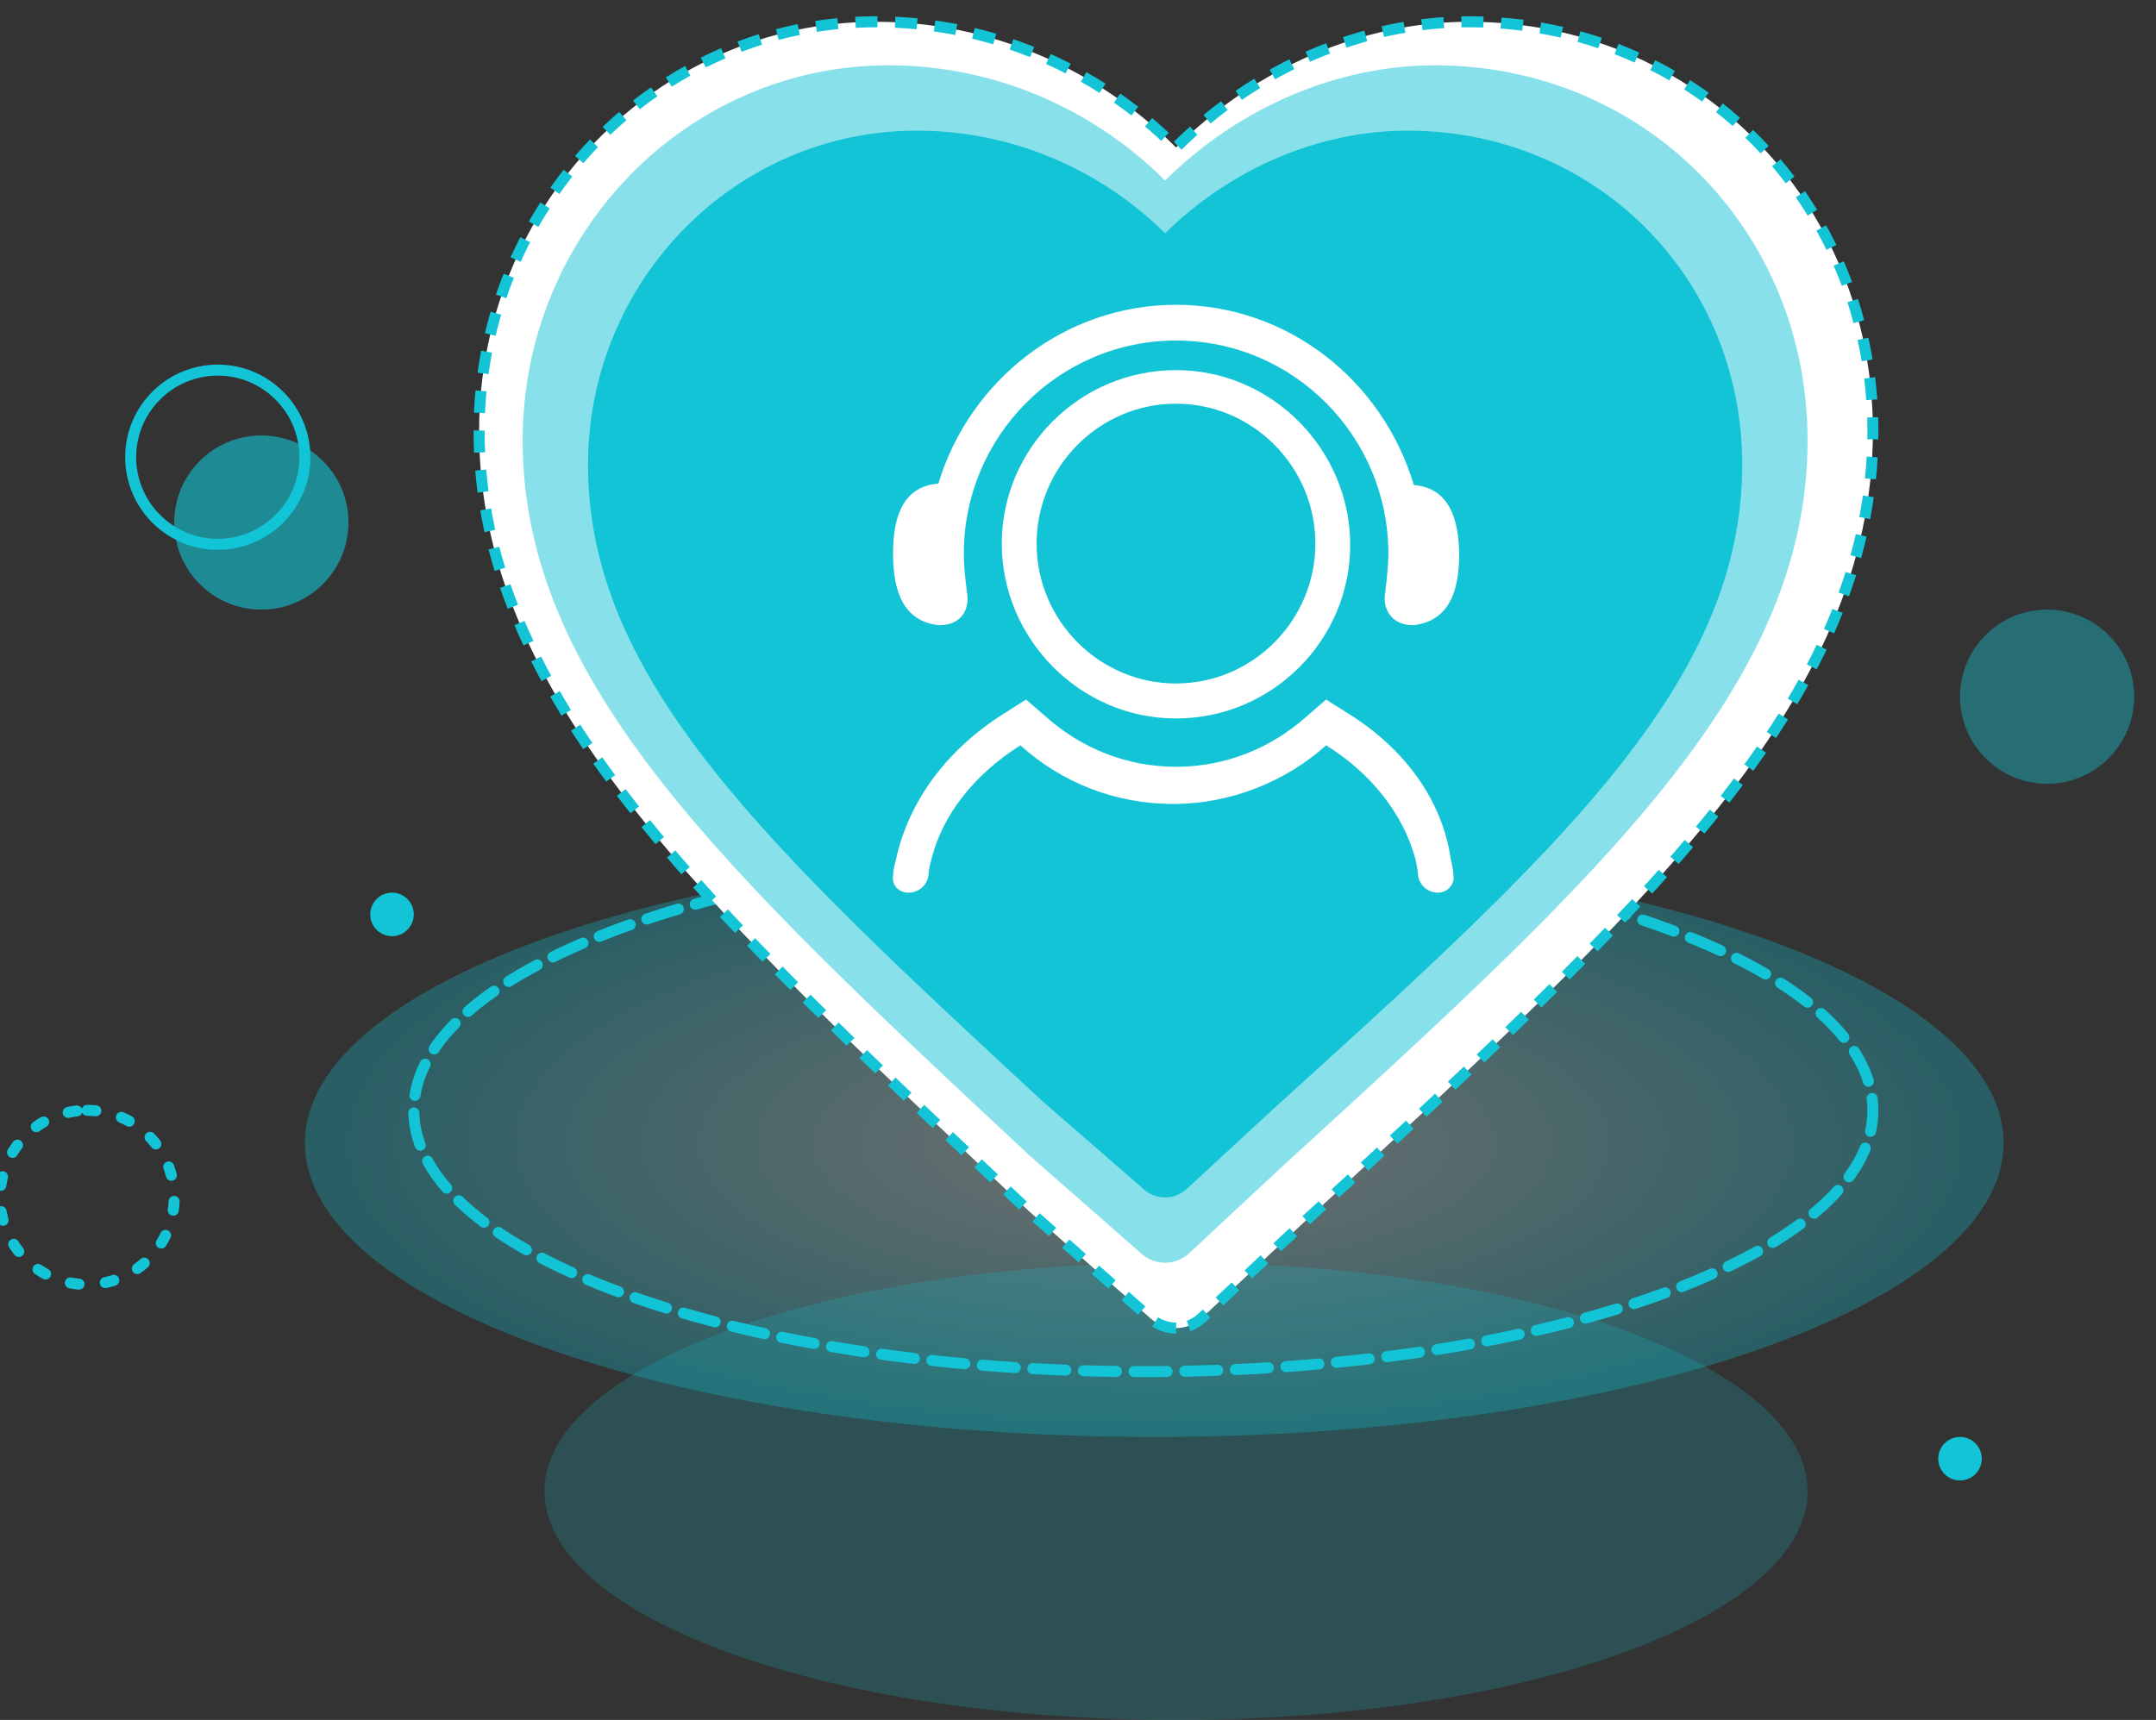 <?xml version="1.0" encoding="UTF-8"?>
<svg width="99px" height="79px" viewBox="0 0 99 79" version="1.1" xmlns="http://www.w3.org/2000/svg" xmlns:xlink="http://www.w3.org/1999/xlink">
    <rect x="0" y="0" width="99" height="79" fill="#333333" stroke="none"/>
    <title>快服务</title>
    <defs>
        <radialGradient cx="50%" cy="50%" fx="50%" fy="50%" r="50%" gradientTransform="translate(0.5,0.5),scale(0.346,1),rotate(90),scale(1,2.767),translate(-0.5,-0.5)" id="radialGradient-1">
            <stop stop-color="#FFFFFF" stop-opacity="0.3" offset="0%"></stop>
            <stop stop-color="#12C4D6" stop-opacity="0.3" offset="100%"></stop>
        </radialGradient>
    </defs>
    <g id="页面-1" stroke="none" stroke-width="1" fill="none" fill-rule="evenodd">
        <g id="代理加盟" transform="translate(-801, -956)">
            <g id="快服务" transform="translate(801, 956)">
                <g transform="translate(0, 1)">
                    <path d="M53,38 C74.524,38 92,44.049 92,51.5 C92,58.951 74.524,65 53,65 C31.475,65 14,58.951 14,51.5 C14,44.049 31.475,38 53,38 Z" id="Stroke-1" fill="url(#radialGradient-1)"></path>
                    <path d="M54,57 C70.006,57 83,61.705 83,67.5 C83,73.295 70.006,78 54,78 C37.995,78 25,73.295 25,67.5 C25,61.705 37.995,57 54,57 Z" id="Stroke-2" fill-opacity="0.2" fill="#12C4D6"></path>
                    <path d="M52.5,38 C70.989,38 86,43.377 86,50 C86,56.623 70.989,62 52.5,62 C34.011,62 19,56.623 19,50 C19,43.377 34.011,38 52.5,38 Z" id="Stroke-3" stroke="#12C4D6" stroke-width="0.506" stroke-linecap="round" stroke-linejoin="round" stroke-dasharray="1.517,0.809"></path>
                    <path d="M54,60 C53.578,60 53.17,59.848 52.851,59.572 L47.235,54.618 C32.039,40.352 22,30.93 22,18.798 C22,8.432 30.174,0 40.221,0 C45.393,0 50.314,2.083 54,5.772 C57.647,2.128 62.542,0 67.442,0 C77.849,0 86,8.257 86,18.798 C86,31.141 75.642,40.656 59.963,55.059 L55.198,59.524 C54.874,59.83 54.445,60 54,60" id="Fill-4" fill="#FFFFFF"></path>
                    <path d="M54,60 C53.578,60 53.17,59.848 52.851,59.572 L47.235,54.618 C32.039,40.352 22,30.93 22,18.798 C22,8.432 30.174,0 40.221,0 C45.393,0 50.314,2.083 54,5.772 C57.647,2.128 62.542,0 67.442,0 C77.849,0 86,8.257 86,18.798 C86,31.141 75.642,40.656 59.963,55.059 L55.198,59.524 C54.874,59.83 54.445,60 54,60" id="Stroke-5" stroke="#12C4D6" stroke-width="0.506" stroke-linejoin="round" stroke-dasharray="1.011,0.809"></path>
                    <path d="M53.5,57 C53.111,57 52.735,56.861 52.441,56.607 L47.264,52.066 C33.254,38.99 24,30.352 24,19.231 C24,9.729 31.535,2 40.798,2 C45.565,2 50.102,3.909 53.5,7.291 C56.862,3.951 61.375,2 65.892,2 C75.486,2 83,9.568 83,19.231 C83,30.545 73.451,39.268 58.997,52.47 L54.605,56.564 C54.306,56.844 53.911,57 53.5,57" id="Fill-6" fill-opacity="0.5" fill="#12C4D6"></path>
                    <path d="M53.5,54 C53.15,54 52.812,53.876 52.548,53.65 L47.898,49.605 C35.313,37.954 27,30.259 27,20.352 C27,11.886 33.769,5 42.089,5 C46.372,5 50.447,6.701 53.5,9.714 C56.52,6.738 60.574,5 64.632,5 C73.25,5 80,11.743 80,20.352 C80,30.432 71.422,38.203 58.438,49.965 L54.492,53.611 C54.224,53.861 53.869,54 53.5,54" id="Fill-7" fill="#12C4D6"></path>
                    <path d="M61.932,31.788 L60.892,31.131 L59.982,31.92 C58.358,33.365 56.279,34.219 54.004,34.219 C51.73,34.219 49.651,33.365 48.026,31.92 L47.116,31.131 L46.077,31.788 C43.478,33.431 41.723,35.796 41.138,38.489 C41.008,38.949 41.008,39.212 41.008,39.212 C40.943,39.672 41.268,40 41.723,40 C42.178,40 42.568,39.672 42.633,39.212 C42.633,39.212 42.633,38.949 42.763,38.489 C43.283,36.387 44.777,34.548 46.856,33.234 C48.741,34.942 51.21,35.927 53.874,35.927 C56.538,35.927 59.072,34.876 60.892,33.234 C62.907,34.482 64.401,36.321 64.986,38.423 C65.116,38.949 65.116,39.212 65.116,39.212 C65.181,39.672 65.571,40 66.026,40 C66.481,40 66.805,39.606 66.74,39.212 C66.74,39.212 66.74,38.949 66.61,38.423 C66.22,35.73 64.466,33.365 61.932,31.788 M63.621,26.139 C63.621,26.139 63.556,26.598 63.621,26.139 M44.387,26.139 C44.452,26.533 44.387,26.139 44.387,26.139 M43.088,27.715 L43.153,27.715 C44.062,27.715 44.582,27.058 44.387,26.139 L44.387,26.073 C44.322,25.547 44.257,25.022 44.257,24.431 C44.257,19.043 48.611,14.642 54.004,14.642 C59.398,14.642 63.751,19.043 63.751,24.431 C63.751,24.956 63.686,25.547 63.621,26.073 L63.621,26.139 C63.426,26.993 63.946,27.715 64.856,27.715 L64.921,27.715 C66.545,27.518 67,26.139 67,24.496 C67,22.854 66.545,21.409 64.921,21.277 C63.491,16.481 59.137,13 54.004,13 C48.871,13 44.517,16.481 43.088,21.212 C41.463,21.343 41.008,22.722 41.008,24.431 C41.008,26.139 41.463,27.518 43.088,27.715" id="Fill-8" fill="#FFFFFF"></path>
                    <path d="M54,30.393 C50.48,30.393 47.6,27.502 47.6,23.968 C47.6,20.434 50.48,17.542 54,17.542 C57.52,17.542 60.4,20.434 60.4,23.968 C60.4,27.502 57.52,30.393 54,30.393 M54,16 C49.584,16 46,19.599 46,23.968 C46,28.337 49.584,32 54,32 C58.416,32 62,28.402 62,24.032 C62,19.663 58.416,16 54,16" id="Fill-9" fill="#FFFFFF"></path>
                    <path d="M90,65 C90.552,65 91,65.448 91,66 C91,66.552 90.552,67 90,67 C89.448,67 89,66.552 89,66 C89,65.448 89.448,65 90,65 Z" id="Fill-10" fill="#12C4D6"></path>
                    <path d="M18,40 C18.552,40 19,40.448 19,41 C19,41.552 18.552,42 18,42 C17.448,42 17,41.552 17,41 C17,40.448 17.448,40 18,40 Z" id="Fill-11" fill="#12C4D6"></path>
                    <path d="M4,50 C6.208,50 8,51.792 8,54 C8,56.208 6.208,58 4,58 C1.792,58 0,56.208 0,54 C0,51.792 1.792,50 4,50 Z" id="Stroke-12" stroke="#12C4D6" stroke-width="0.506" stroke-linecap="round" stroke-linejoin="round" stroke-dasharray="0.404,1.213,5.056179647551054e-05,5.056179647551054e-05"></path>
                    <path d="M10,16 C7.792,16 6,17.793 6,20 C6,22.208 7.792,24 10,24 C12.208,24 14,22.208 14,20 C14,17.793 12.208,16 10,16 Z" id="Stroke-13" stroke="#12C4D6" stroke-width="0.506" stroke-linecap="round" stroke-linejoin="round"></path>
                    <path d="M12,19 C9.792,19 8,20.792 8,23 C8,25.208 9.792,27 12,27 C14.208,27 16,25.208 16,23 C16,20.792 14.208,19 12,19 Z" id="Fill-14" fill-opacity="0.6" fill="#12C4D6"></path>
                    <path d="M94,27 C96.207,27 98,28.792 98,31 C98,33.207 96.207,35 94,35 C91.792,35 90,33.207 90,31 C90,28.792 91.792,27 94,27 Z" id="Fill-15" fill-opacity="0.4" fill="#12C4D6"></path>
                </g>
            </g>
        </g>
    </g>
</svg>